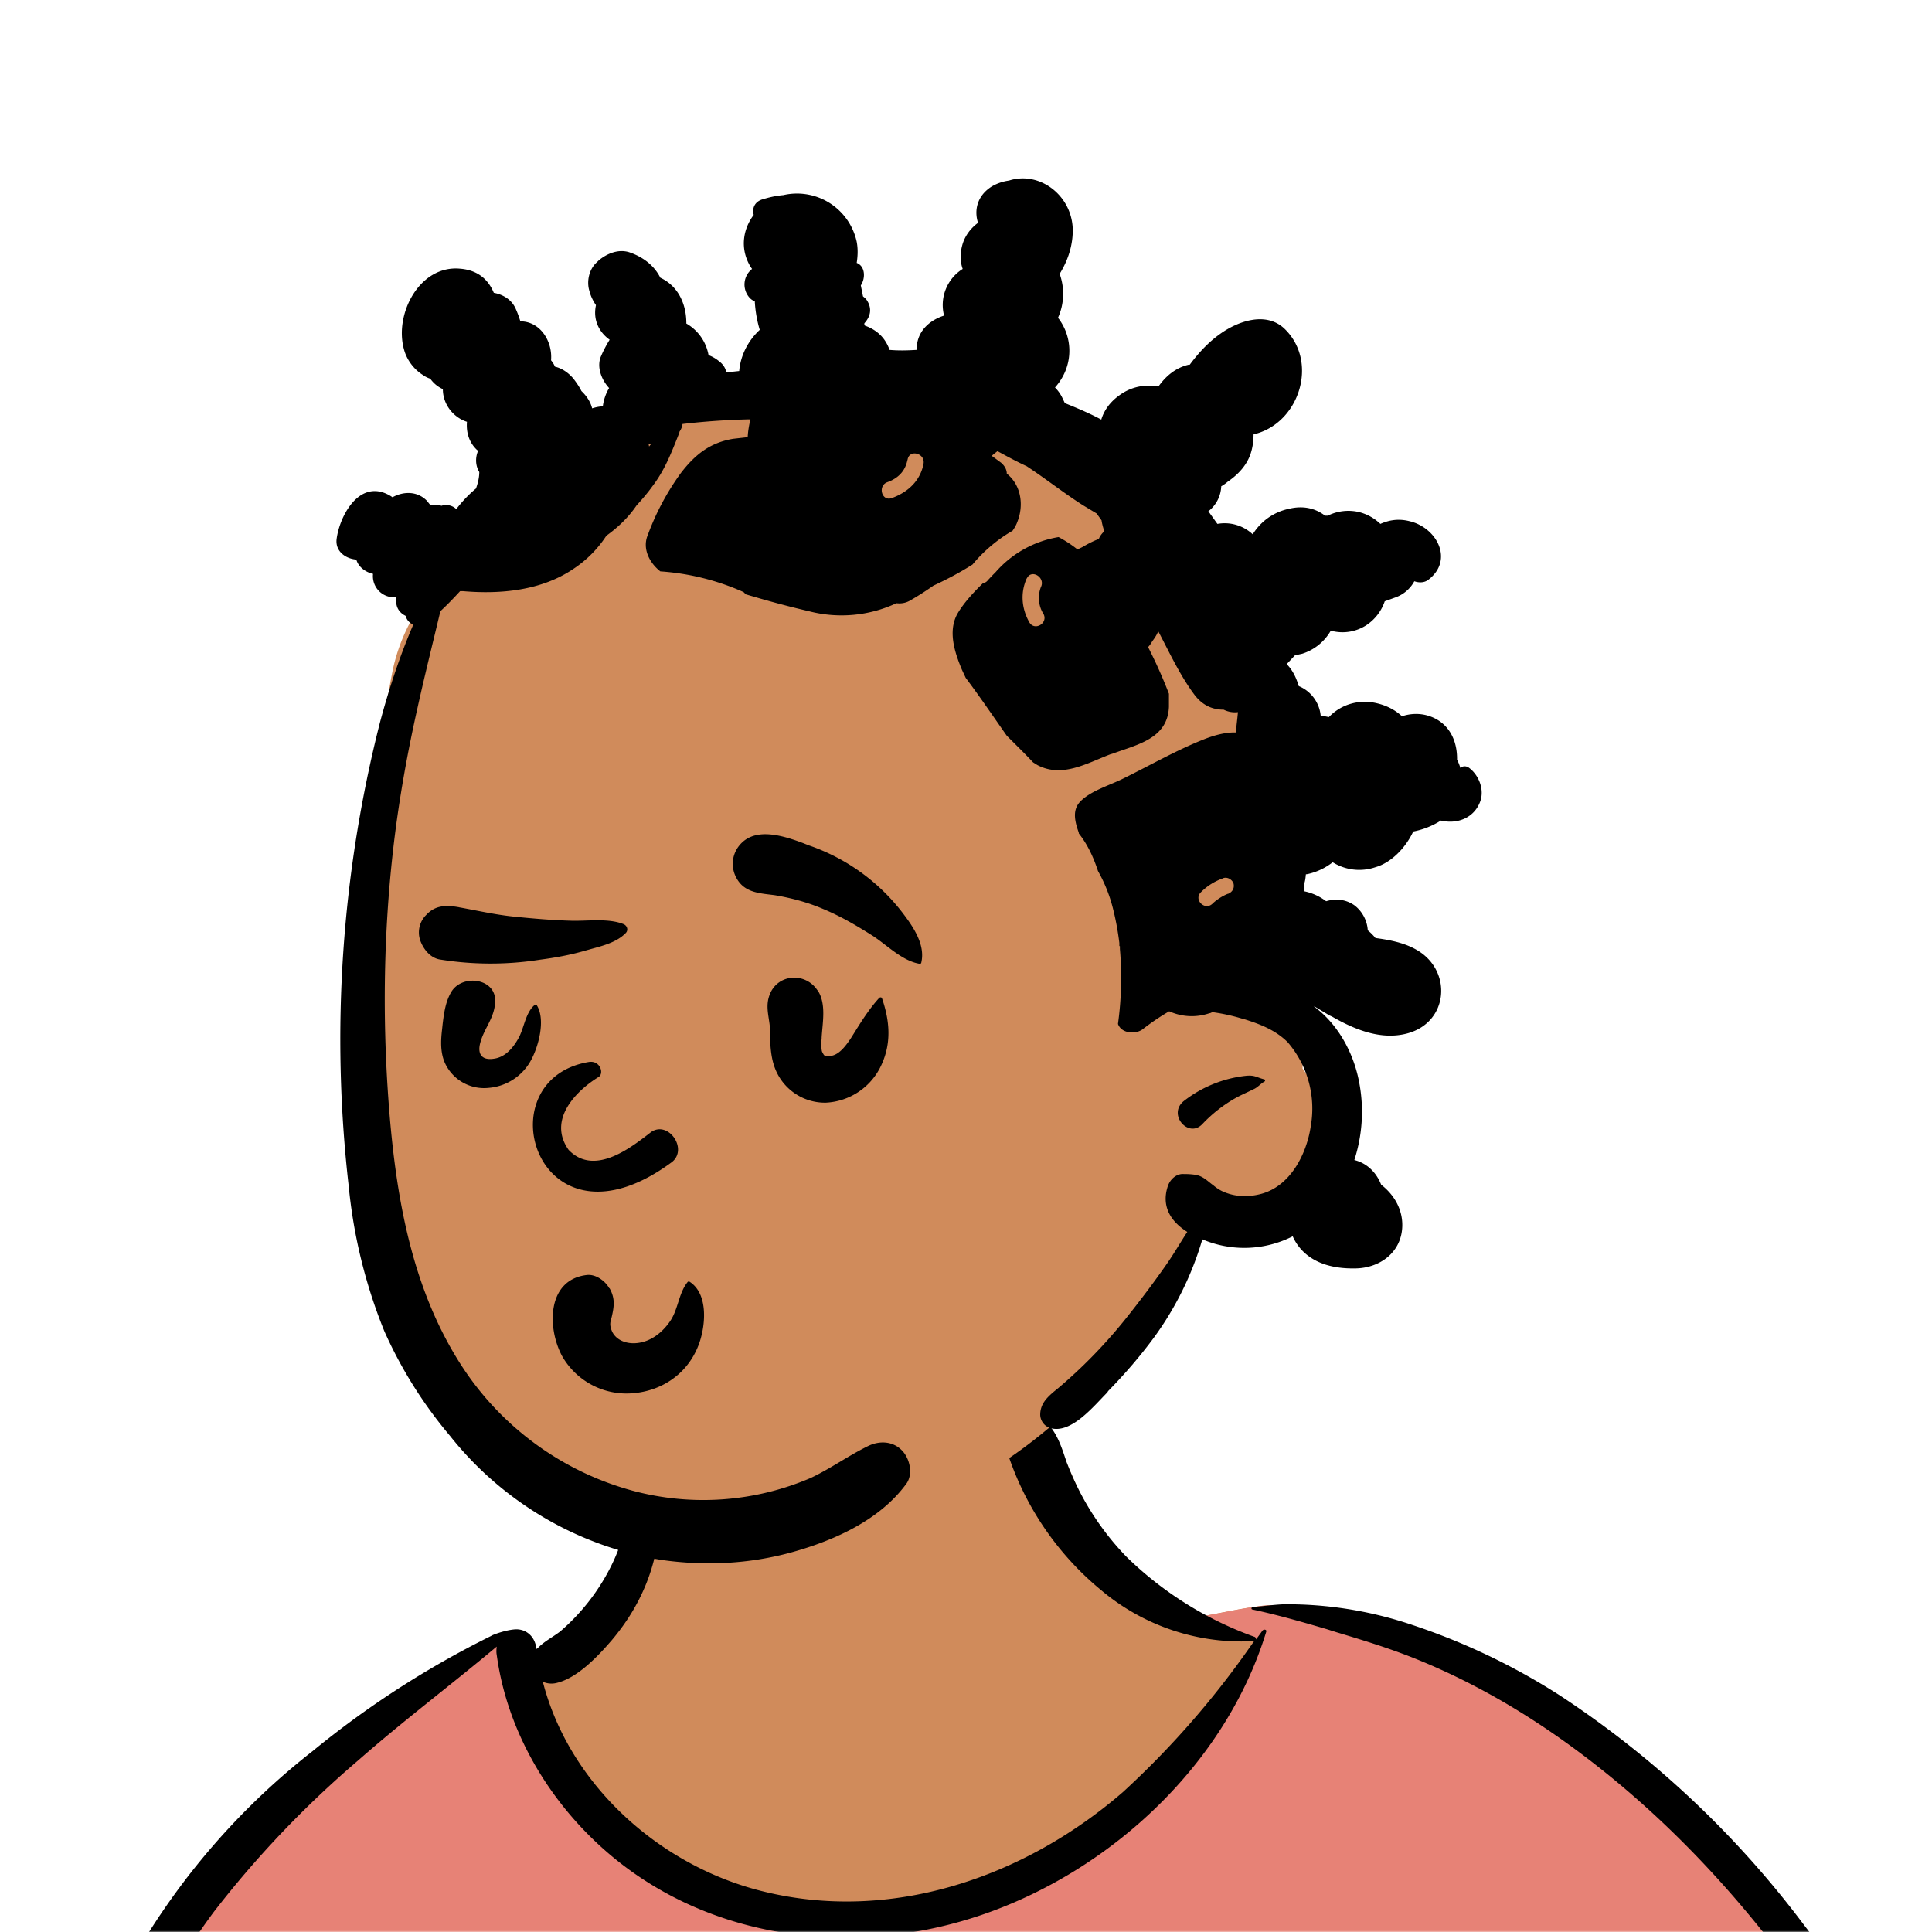 <svg xmlns="http://www.w3.org/2000/svg" viewBox="0 0 704 704" fill="none" shape-rendering="auto"><mask id="viewboxMask"><rect width="704" height="704" rx="0" ry="0" x="0" y="0" fill="#fff" /></mask><g mask="url(#viewboxMask)"><g transform="scale(-1 1) translate(-704 0)"><g fill-rule="evenodd" clip-rule="evenodd"><path d="M705.3 1074a2351.1 2351.1 0 0 1-15.6-101c-1-7.7-2.5-16.4 2.7-22 7.3-8 14-14.8 14.8-26.2.8-10.7-2.8-22.4-5-32.8a809.4 809.4 0 0 0-17.3-64.7c-6.6-21.7-13.9-43.2-21.3-64.6-6.9-20-13.5-40.3-22.5-59.5-17-36.5-46-63.5-81.6-81.6-9-4.5-27-20.5-36.3-24-8.5-3.4-8.5 6.3-16.9 2.6-6.7-2.9-13-6.7-16.7-13.2-4-7-14.3-16.9-15.9-25-3.3-17.4.3-32.2-12-45.3a90 90 0 0 0-41.1-23.8c-33.7-9.3-78.5-2.8-98.8 28.5-9.7 14.9-13 33-26.2 45.1-11.4 10.7-8.8 18-23.6 23.4-.9.3-23.6-4.5-24.4-4.2-16.2-3.5-31.7 6.2-46.5 11.8a325.4 325.4 0 0 0-63 32.3 399.2 399.2 0 0 0-102.3 98.5 482.5 482.5 0 0 0-76.4 161c-1.7 6.4-3.5 13-1.5 19.4 1.7 5.3 5.4 9.2 9.8 12.4 6 4.3 18 7 17.7 15.7-.1 6.6-2.4 13.5-3.5 20-1.3 7.7-2.3 15.5-3.4 23.2-4.8 35.4-8.6 71-10.3 106.6a920 920 0 0 0-.5 106c.1 2.3.8 4.5 2 6.2-1 .4-1.2 2.4.1 2.7l2.7.5a12 12 0 0 0 7 2.4l5.5.2c19.3 4 38.6 7.9 58.1 10.8 23.8 3.5 47.6 6.3 71.5 8.7 49.2 4.8 98 3.2 147.1.6a1877 1877 0 0 1 147.4-2c49.2 1.4 98.4 3.5 147.6 4.4 55 1 110-.5 164.8-5 7.5-.5 12.2-6.5 10.7-14-8.9-44.7-19-89.1-27-134Z" fill="#d08b5b"/><path d="m201 597.5 1.2-.4c14.5-5.7 29.6-14.8 45.4-11.4.5-.2 10.8 1.9 17.9 3.2l-6.7 7L247 598c40.7 67.1 88.8 100.7 144.3 100.7 55.5 0 97.7-33.6 126.4-100.7l4-1c.4 0 1 .2 1.5.4 9.3 3.6 27.4 19.6 36.3 24.1 35.6 18 64.5 45 81.6 81.6 8.7 18.6 15.2 38 21.8 57.5l.7 2c7.4 21.4 14.7 43 21.3 64.6 6.3 20.4 12 41 16.6 61.8l.7 2.9c2.2 10.4 5.8 22 5 32.8a29 29 0 0 1-3 10.7l-80.4 29 38.4 261.3c-35.1 1.5-70.3 2-105.5 1.3-49.2-.9-98.4-3-147.6-4.3-47.7-1.2-95.3-.7-143 1.7l-12 .6a946.3 946.3 0 0 1-139.5-1l-3.1-.3v-38.3l16.3-212.9-83-15.6-81.3-39.5a21.7 21.7 0 0 1-5.6-8.8c-1.9-6-.5-12 1-18l.5-1.3a492.8 492.8 0 0 1 76.4-161A399.3 399.3 0 0 1 138 629.7c19.8-13 40.9-23.9 63-32.3Z" fill="#e78276"/><path d="M232.2 584.6c5.1-.3 10.3.6 15.4 1 .4.1.6.8 0 .9-9 1.9-18 4.5-26.9 7.1l-3.8 1.2c-10 3-19.8 6-29.6 10-19.4 7.9-37.8 18.5-54.8 30.8C67.2 682.8 20 754.3-9.9 828.3a526 526 0 0 0-24.3 77c-.4 1.6-2 5.4-1 7 .7 1.3 3.6 2.1 5 2.9l4.5 2.3 25.2 12.9 2.3 1.1c38 18.6 78.4 34.4 121 35.5l.4-3.7a342 342 0 0 1 9.9-60c.3-1 1.6-.6 1.7.3 3 23.1 2 46.4 1 69.7-1.8 41-4.3 82.2-6.5 123.3-1.2 20.6-2.6 41-3.9 61.7-1.3 20.5-1.7 41.6-4.7 62-.6 4.6-6 7-10 6.6-4.4-.5-7.9-4.5-8-9 0-11.9 1.5-24 2.4-35.8l2.5-33.8c3.1-41.1 6.8-82.2 10.2-123.3a4771 4771 0 0 1 3.8-43.7C76.4 979.8 34.2 963-6.1 943.5c-.6 13.2-2 26.5-3.4 39.6-3.8 36.8-7.1 73.6-9.6 110.5a2254.2 2254.2 0 0 0-4.2 92.7l-.2 7c0 4.4-.5 8.5-4.3 11.7-3.7 3.3-8.9 3.5-12.6 0-5-4.6-4.2-10.9-4-17.1a1675.6 1675.6 0 0 1 1.8-47.2 1321 1321 0 0 1 10.5-109.5l2-14c3.5-26 7.5-52.7 15.5-77.9-3.1-1.5-6.2-3-9.3-4.7-5.5-2.7-11.2-5.4-16.6-8.4-4.2-2.5-7.9-5.8-9-10.8-1.4-5.5.6-11.5 2-16.9v-.4a502 502 0 0 1 26.6-80 523.2 523.2 0 0 1 67.8-117 353.8 353.8 0 0 1 88.7-83.3 239 239 0 0 1 53.8-25.7 142.6 142.6 0 0 1 42.8-7.5Zm90.1-66c6-6.5 18.1.2 15.2 8.8a108.2 108.2 0 0 1-34.7 52A79.4 79.4 0 0 1 247 598l1.7 2.4a321.1 321.1 0 0 0 46.1 52.6c36 31.2 84.8 48 132 36 37.1-9.4 69.8-38.8 79.4-76.2-1.3.6-3 .9-4.8.5-7.7-1.7-15.3-9.8-20.3-15.6-5.3-6.3-9.5-13-12.6-20.7-5.6-14-7.4-32.1.3-45.7 1-1.7 3-.7 3.3 1l.3 2.5c1.5 12.7 3.3 25 9.3 36.6a76 76 0 0 0 18.2 23.1c2.6 2 5.8 3.6 8.1 6l.5.4c.6-5 4.1-7.3 7.6-7.2 3.3.2 7.3 1.6 8.8 2.3l.1.1a341 341 0 0 1 65.1 42 259 259 0 0 1 88.4 129c7.5 25.3 11.8 51.4 16.3 77.4l2.8 16c4.2 23.9 8.9 48.4 18.4 70.7 2.5 5.7.6 11.1-5.5 13.4A1493 1493 0 0 1 688 953c3.7 16 6 32.5 8.7 48.5 6 34.1 13.2 68 19.4 102 3.2 17.5 6.1 35 9.3 52.3l4.7 25.2 2.4 13.6.1.7c.5 2.4 1 4.9.4 7.3-.8 2.7-2.9 4.6-4.8 6.6-1.6 1.6-3.8 1.6-5.7.7l-.7-.3c-3.4-1.6-6-3.2-7.3-7-.7-2.5-1-5.2-1.5-7.7a3535.6 3535.6 0 0 1-7.8-43.6l-1.6-9.1c-5.2-31.4-10.2-62.9-12.8-94.5-1-14-2.3-28.1-3.5-42.2l-.9-10.5c-1.1-13.3-2.5-27-2.7-40.5l-4.5 1.6L657 964c-5.5 2-12.5 6-18.4 5.2-2.9-.3-5-1.2-6.8-2.9 2 28.8 4.8 57.4 8.5 86a1965.7 1965.7 0 0 0 22 135c.6 3.2 1.4 6.4 1.9 9.6.5 3.7-.5 5.9-2.5 9-1.7 2.4-5 3.7-7.8 2-3.6-2.3-5.5-4.3-6.5-8.4-1-3.7-1.6-7.6-2.3-11.4a1654.2 1654.2 0 0 1-11.4-65.2c-7.8-52-12.7-104.4-15.2-156.8a1388 1388 0 0 1-1.4-77.8c0-13.3.5-26.6 1.4-39.9 1-13.4 3-26.5 4.8-39.8 0-.5.7-.5.7 0 .8 14.9 2.1 29.8 2.8 44.7.6 14.3.9 28.5 1.4 42.8.6 18.7 1.5 37.5 2.7 56.2a9.6 9.6 0 0 1 8.5-3.1c4.7-1 9.7-3.4 14.1-5l16.8-5.5 26.4-8.7a679 679 0 0 1-18-80.8l-2-12.3c-4-24.2-8.5-48.5-15.8-72a229.8 229.8 0 0 0-34.8-68.2 370.2 370.2 0 0 0-52.7-55.3C557 627 539.7 614 523 600c.1.9.2 2 0 3-3.5 25.9-17 50-35.8 67.9-37.7 36-93.6 43.4-142 26.5-46.7-16.3-88-55-102.6-102.8-.3-.8.8-1 1.3-.5l2.4 3.3c0-.4.2-.9.7-1a129 129 0 0 0 46.6-29.2 100.2 100.2 0 0 0 21.3-33.3l.4-1c1.7-5 3.2-10.2 7-14.2Z" fill="#000"/></g><g transform="matrix(.998 0 0 1 156 62)"><g fill-rule="evenodd" clip-rule="evenodd"><path d="M412.5 250.2c-1.2-21.9-2.2-44.5-6.4-66a66.6 66.6 0 0 0-12.8-28.8c-6-7.8-13.8-13.8-21.5-19.8-15.7-12-30.7-25.3-48.2-34.6-16.7-8.9-34.9-14.3-53.7-16.7-36.2-4.6-74.2 3.1-105.6 21.7-30.5 18-55 46-70.2 78A195.5 195.5 0 0 0 78 233.7c-3.7 20.6-3.3 41.3-3.2 62.2 0 7 0 14-.4 21-.5 3.4-.9 6.8-.9 10.5-6.9 9-9.7 21.2-5.3 32.4 6.9 17.8 26.4 26 44.2 22.8.8 4.7 2.7 9.2 5.1 13.7 4 7.6 8.6 15 13.5 22.2a194 194 0 0 0 35 39.7c27.1 22.9 61.4 37.9 96.9 40 32.3 2 66.4-7.2 92.8-26.1 13.7-9.9 25.5-22 34.3-36.4a149 149 0 0 0 18.8-55.7c6.3-42.7 6-87 3.8-129.9Z" fill="#d08b5b"/><path d="M157.5 24c-1.3-13.7 11.4-24 23.2-20.2 2.2.3 4.3 1 6.2 2.1 5.4 3.3 6.6 8.7 5.1 13.3 2.6 1.9 4.6 4.5 5.6 7.6 1 3.3 1 6.4 0 9.2a15.5 15.5 0 0 1 6.8 17c5.6 1.8 10.1 6 10 12.5 3.3.2 6.6.3 9.9 0a15 15 0 0 1 1.9-3.7c1.7-2.4 4.2-4.1 7-5.1l.3-.2v-.7c-2.1-2.3-3-5.2-.9-8.4.4-.6.9-1 1.4-1.4l.8-4c-1.8-2.7-1.6-7 1.5-8.2-.4-2.5-.5-5.1 0-7.7a22.3 22.3 0 0 1 26.8-17c2.6.2 5.2.8 7.8 1.6 2.9 1 3.6 3.5 3 5.6 4 5.3 5.1 12.5 1.1 19l-.5.7a7.2 7.2 0 0 1 1 10.4 5 5 0 0 1-2 1.4v.2c-.2 3.4-.8 6.9-1.8 10.2 4.2 3.9 7 9.2 7.5 15l4.7.5c.3-1.6 1.2-3 2.7-4.1 1.2-1 2.5-1.7 3.8-2.2a16.6 16.6 0 0 1 8.1-11.5c0-3.6.7-7.2 2.7-10.6 1.7-2.8 4-4.8 6.8-6.1 2-4 5.7-7.3 11.1-9.2 4-1.4 8.3.3 11.4 2.9l.6.6c2.9 2.5 3.9 7 2.8 10.5-.4 1.7-1.3 3.6-2.4 5.2 1.2 5.5-1.3 10-5 12.6 1.2 1.9 2.3 4 3.2 6.1 1.6 3.8-.2 8.5-3 11.5 1.2 2 2 4.3 2.3 6.7 1.3 0 2.6.3 3.9.7.6-2.4 2-4.5 3.9-6.3.8-1.6 1.9-3.2 3-4.6 1.8-2.1 4.1-3.7 6.7-4.3.3-.8.8-1.6 1.4-2.3-.6-7 4-14.2 11.2-14.2a38 38 0 0 1 1.8-4.8c1.5-3.2 4.6-5 7.9-5.6 2-4.8 5.8-8.3 12.4-8.8 14.7-1.3 24 16.5 20.4 29.4-1 3.8-3.6 7.3-7 9.4-.8.6-1.7 1-2.6 1.3a11.5 11.5 0 0 1-4.6 3.8c0 5.7-4 10.4-8.8 11.9.3 3.6-.6 7.2-3.4 10l-.2.2-.4.3v.2c1 2.5.9 5.3-.5 7.6 0 2 .5 4 1.2 6 2.7 2.2 5 4.7 7.2 7.5a5.4 5.4 0 0 1 5.4-1.2 7 7 0 0 1 1.6-.3h2.5l1.3-1.6c3.5-3.5 8.5-3.4 12.5-1.2.8-.6 1.6-1 2.5-1.4 10.2-4.3 16.9 8.6 17.9 16.7.5 4.4-3.3 7.1-7.2 7.4-.7 2.6-3.3 4.6-6.1 5.2a7.7 7.7 0 0 1-8.5 8.5v.8c.3 3-1.3 5-3.4 6a4.7 4.7 0 0 1-2.8 3.2c5 11.6 9 23.8 12.2 35.8A467.7 467.7 0 0 1 421.8 370a189 189 0 0 1-13 53 160 160 0 0 1-24 38.2 124 124 0 0 1-77.1 45.2c-16 2.3-32.3 1.5-47.8-2.8s-32-11.7-41.7-24.9c-2.6-3.5-1.3-9.3 1.6-12.2 3.3-3.4 8.2-3.6 12.3-1.6 7.2 3.5 13.8 8.3 21.1 11.7a99.7 99.7 0 0 0 64.9 4.6 108.3 108.3 0 0 0 62.7-45.9c17-26.4 23-57.4 25.8-88.2 3-33.8 2.7-68-1.3-101.7-2-16.7-5-33.3-8.7-49.7-2.6-11.7-5.5-23.3-8.3-35-2.5-2.3-4.9-4.8-7.2-7.3h-1c-13.8 1.2-28.8-.2-40.5-8.2a41.7 41.7 0 0 1-11.9-12c-4.2-3-8-6.6-11-11-2-2.2-4-4.5-5.8-7-4.6-6-7-12.4-9.8-19.4l-.1-.5c-.6-.9-1-1.8-1.1-2.8a261.5 261.5 0 0 0-24.8-1.7c.5 2.1.9 4.3 1 6.5l5.3.6c8.5 1.4 14 5.8 19.2 12.6a93 93 0 0 1 12 22.5c2 4.8-.5 10-4.6 13.2a89.7 89.7 0 0 0-30.3 7.5c-.3.2-.6.5-.7.8-7.7 2.3-15.4 4.4-23.2 6.2a47.5 47.5 0 0 1-32-2.9c-1.6.2-3.4 0-5.2-1.1-2.8-1.6-5.6-3.4-8.3-5.3-5-2.3-9.7-4.8-14.3-7.7-3.6-4.4-8.8-9-14.6-12.3-.7-1-1.3-2-1.7-3.1-2.5-6.1-1.5-13.5 3.8-17.7 0-1.4.7-2.8 2.1-4l3.4-2.5-.7-.6-1.4-1.1c-3.5 1.9-7 3.8-10.7 5.5l-.3.2c-6.8 4.5-13.3 9.6-20.2 14l-5 3-1.8 2.5c-.2 1.4-.6 2.7-1 4 .8.7 1.6 1.7 2 2.8 2.2.8 4.2 1.9 6.1 3l1.7.8a44 44 0 0 1 6.9-4.5 39 39 0 0 1 23 12.8l1 1 1.8 1.9c.5.7 1.2 1 1.9 1.2 3.5 3.4 6.9 7.1 9.2 11 3.6 6.4 1 14.2-1.6 20.4l-1.4 3c-5.2 6.9-10 14-15 21.1-3.2 3.2-6.5 6.4-9.6 9.7l-1.6 1c-9 4.7-17.9-.6-26.5-3.9l-1-.3c-8.9-3.3-20-5.4-20.5-17v-4.8a176 176 0 0 1 7.6-17 11 11 0 0 1-1.5-2.1c-.9-1.2-1.7-2.4-2.2-3.7-4.2 8-8.1 16.4-13.4 23.4-3 3.8-6.6 5.2-10.5 5.2a9.2 9.2 0 0 1-5.2.9l.2 2 .6 5.4c3.7-.1 7.7 1 11.1 2.3 10.3 4 20.2 9.7 30 14.5 4.8 2.4 11.4 4.3 15.3 8 3 2.8 2.6 6.3 1.5 10l-.6 1.8v.2c-3.2 4-5.4 8.8-7 13.7a54.7 54.7 0 0 0-5.6 14.2c-1 4-1.7 8-2.2 12v1.1l-.2.1v1a122.6 122.6 0 0 0 .7 27.3c-1.2 3.5-6.5 4-9.2 1.8a87 87 0 0 0-9.5-6.4 20 20 0 0 1-14.7.7c-.3 0-.7-.2-1-.4a71 71 0 0 0-11 2.4l-1.1.3c-5.7 1.8-11 3.9-15.4 8.2a37 37 0 0 0-8.5 30.6c1.5 10.2 7.4 21.8 18 24.7 4.4 1.2 9 1.2 13.3-.5 1.6-.6 3-1.5 4.3-2.6 1.7-1.2 3-2.6 5-3.4 1.8-.7 4.9-.7 5.8-.7 2.7-.2 5 2 5.8 4.4 2.5 7.5-1.2 13-7.1 16.7 2.5 3.8 4.8 7.8 7.3 11.4 4.6 6.6 9.5 13.1 14.6 19.5a183 183 0 0 0 25.2 26l1.6 1.3c2.7 2.3 5 4.6 5 8.5-.1 2.2-1.6 4.2-3.8 4.8-7.6 2.1-15.7-8-20.7-13l-.3-.5c-6-6.1-11.7-12.7-16.8-19.6a115.8 115.8 0 0 1-17.6-35.7 39.2 39.2 0 0 1-33-1.1 18 18 0 0 1-3.3 5c-5 5.3-12.3 6.8-19.3 6.7-9 0-17.1-5.7-17.4-15.3-.2-6.2 3-11.6 7.7-15.2 1.7-4.3 5-7.8 9.8-9a57 57 0 0 1-1.3-30.5C55.6 320.4 61 311 69 305l.4-.4-.2.1-5.5 3.3-.9.4c-8.2 4.7-17.8 8.7-27.4 6.2-15.3-4-16.7-23-3.5-30.5 4.5-2.6 9.8-3.6 15-4.3.8-1 1.8-2 2.8-2.8.2-3.5 2-7 5-9.2 3.3-2.2 6.8-2.4 10.2-1.4a19.8 19.8 0 0 1 7.9-3.6v-3.1c-.3-1-.4-2-.5-3.1l-.7-.1a23 23 0 0 1-9.1-4.3 18.3 18.3 0 0 1-15.6 1.8c-5.7-1.6-11-7-13.8-13A29 29 0 0 1 23 237c-5.8 1.4-12-.8-14.3-6.8-1.7-4.4.4-9.7 4-12.4 1.1-.8 2.3-.7 3.2 0a17.2 17.2 0 0 1 1.2-3c-.1-5.8 2-11.5 7.3-14.6 4-2.3 8.6-2.6 12.8-1.2 2.4-2.2 5.3-3.8 9-4.7 6.4-1.6 13.1.2 17.7 5l3-.6a13 13 0 0 1 8-10.7c.9-3 2.2-5.8 4.4-8l-3-3.2-2.7-.6a18.4 18.4 0 0 1-10.4-8.4 16 16 0 0 1-13-2 17 17 0 0 1-6.7-8.7l-3.6-1.3a12.7 12.7 0 0 1-7.2-6c-1.7.6-3.7.6-5.2-.6-9.3-7.2-3-19 7-21.3 4-1 7.4-.4 10.6 1 2.2-2.1 5-3.7 8.2-4.4a17 17 0 0 1 11 1.4h1c3.4-2.6 7.8-3.8 13.2-2.5a20.4 20.4 0 0 1 13.2 9.3 15 15 0 0 1 12.9-3.8l3.3-4.6a12.1 12.1 0 0 1-4.7-9.1c-.9-.5-1.7-1.1-2.4-1.7-3.8-2.6-7-6-8.4-10.4-.7-2.2-1-4.5-1-6.8l-1.1-.3c-16-4.6-22.6-26.6-10-38.4C87 51.5 97 55 103.5 59.6c4.4 3.1 8 7 11.2 11.3h.4c4.7 1.1 8.3 4.1 11 7.9 4.8-.8 10 0 14.5 3.4 3.3 2.4 5.4 5.4 6.4 8.7 4.3-2.3 8.8-4.2 13.3-6l1-2.1c.7-1.4 1.6-2.6 2.6-3.6a20.6 20.6 0 0 1-3-4.3 19.5 19.5 0 0 1 1.9-21.1 21.3 21.3 0 0 1-.6-16c-2.6-4.2-4.3-8.8-4.7-13.7Zm-70 307.3c2.8-.7 3.4-1.6 6.6-1.3a44.8 44.8 0 0 1 22.5 9c6.5 4.8-1.3 13.9-6.4 8.7l-.2-.2a51.9 51.9 0 0 0-11.7-9.2c-2.3-1.3-4.5-2.2-6.9-3.4-1.6-.7-2.5-2-4-2.8-.3-.2-.3-.7.1-.8Zm15-73.3c-1.6-.6-3.4.6-3.8 2-.4 1.7.5 3.1 2 3.7h.1c2 .8 3.8 2 5.3 3.3l.3.3c2.8 2.7 7-1.5 4.2-4.2-2.3-2.3-5-4-8.2-5.1Zm71.7-109.2c-1.6-3.5-6.6-.6-5.3 2.8l.1.2a11 11 0 0 1-.7 9.6l-.2.3c-1.8 3.4 3.3 6.4 5.2 3 2.8-5 3.3-10.7.9-16Zm43.6-43-.1-.4c-.7-3.8-6.5-2.2-5.8 1.6 1.2 6.3 5.8 10.4 11.6 12.5 3.7 1.3 5.2-4.5 1.6-5.8-3.9-1.4-6.5-4-7.3-8Zm94.5-6.1h-1l.8 1 .2-1Z" fill="#000"/></g></g><g transform="translate(315 248)"><path fill-rule="evenodd" clip-rule="evenodd" d="M167 221.4c1.5-2.7 5-5.2 8.2-4.8 14.5 1.7 14.5 19.2 9 29.5a27 27 0 0 1-25.6 13.6c-10.8-.8-20-7.1-24-17.2-2.7-6.7-4-19 3.2-23.5h.5c3.4 4 3.5 10 6.5 14.4 2.8 4.1 7 7.5 12.1 8 3.8.4 7.6-1 9.1-4.3.8-1.9.7-2.9.4-4.1l-.3-1.1c-.9-3.9-1.3-6.8.8-10.5Zm3.8-77c7.6 4.6 19 15.3 11 26.6-9.6 10-23.4-1.4-30.2-6.6-6.3-4-13.3 6.3-7.5 11 49 36.3 69-29.8 30.5-36.4-4.2-.8-5.8 4-3.8 5.4Zm-79.7-31.5c4.6-7 15.2-6 17.7 2.3 1.4 4.5-.5 8.5-.4 13 0 3.7-.2 8-1.3 11.6a19.5 19.5 0 0 1-19 14A23.5 23.5 0 0 1 67.8 140c-3.7-8-3-16.1-.2-24.2.1-.4.6-.5 1-.2 3.1 3.4 5.5 7 7.9 10.8l2.5 4c1.9 2.8 4.6 6.6 8.2 6.4h.5c1-.2.9 0 1.6-1.3.4-.6.3-1.8.5-2.5v-.4l-.2-2.2v-.3c-.3-5.4-1.8-12.4 1.5-17.3Zm117.5 4.6c-.9-8.9 11.6-10.8 15.8-4.3 2.2 3.5 2.8 7.8 3.3 11.9l.2 1.9c.5 4.2.7 8.6-1.1 12.5a15.7 15.7 0 0 1-15.9 8.9 19.3 19.3 0 0 1-15.3-9.9c-2.8-5-5.5-14.9-2.2-20.2.2-.3.6-.3.9 0 3.1 2.7 3.7 7.9 5.5 11.5 2 3.8 5 7.5 9.4 8 4.2.6 5.9-1.7 4.8-5.8-1.4-5.3-5-8.8-5.4-14.5ZM94.4 60l2-.8c7-2.6 16.7-5.7 22.4 0 3.5 3.5 4.2 8.7 1.7 13-3 5.2-8.5 5.3-13.8 6-6 1-12 2.6-17.6 5-6.3 2.6-12.1 6-17.8 9.6-5.5 3.5-10.9 9.3-17.4 10.4-.2 0-.5 0-.6-.4-1.5-6.3 2.6-12.6 6.3-17.5A72.8 72.8 0 0 1 94.4 60Zm127.3 22.6.6-.1c4.3-.7 8.1-.6 11.3 2.8a9 9 0 0 1 2.3 9.3c-1.1 3.1-3.5 6.3-7 7a115.8 115.8 0 0 1-36.7.1c-5.4-.7-10.9-1.7-16.1-3.2l-2.5-.7c-4.4-1.2-9.4-2.5-12.6-5.8-1.1-1.1-.5-2.8.9-3.3 5.6-2.2 13.2-1 19.2-1.2 6.9-.2 13.8-.8 20.7-1.5 6.8-.7 13.3-2.2 20-3.4Z" fill="#000"/></g><g transform="translate(279 400)"></g><g transform="translate(179 343)"></g><g transform="translate(203 303)"></g></g></g></svg>